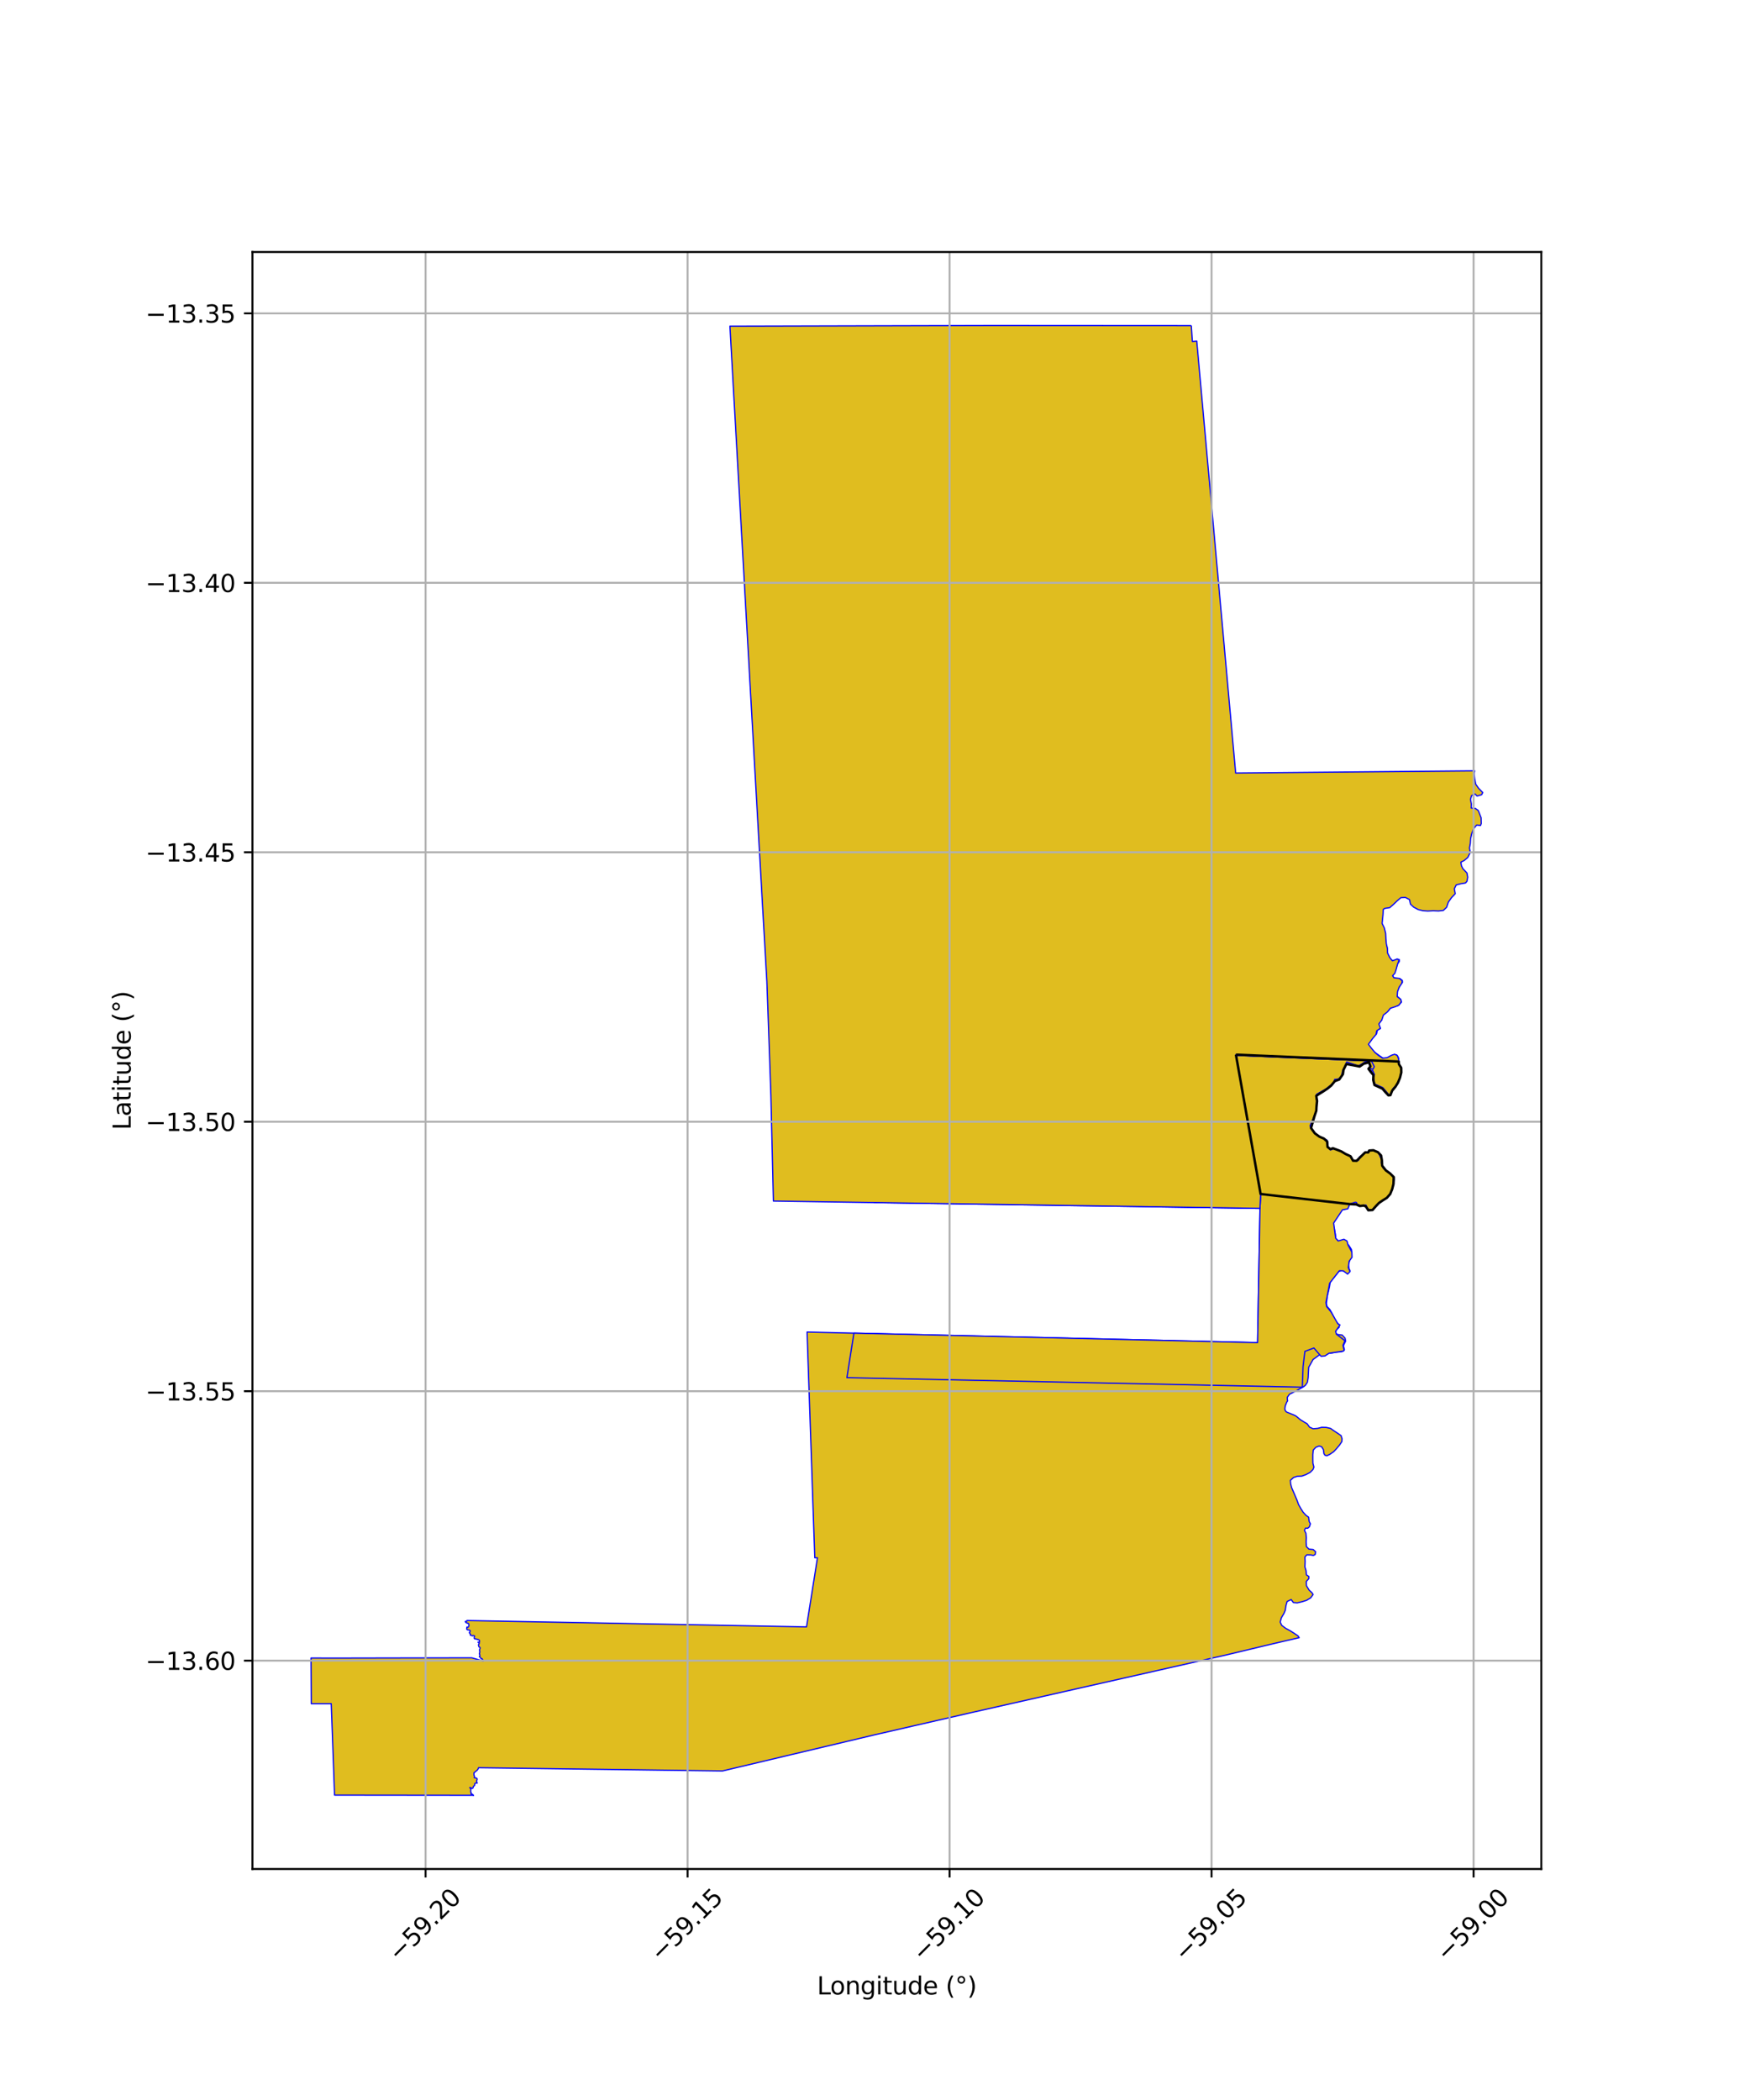<?xml version="1.0" encoding="utf-8" standalone="no"?>
<!DOCTYPE svg PUBLIC "-//W3C//DTD SVG 1.1//EN"
  "http://www.w3.org/Graphics/SVG/1.1/DTD/svg11.dtd">
<svg xmlns:xlink="http://www.w3.org/1999/xlink" width="720pt" height="864pt" viewBox="0 0 720 864" xmlns="http://www.w3.org/2000/svg" version="1.1">
 <defs>
  <style type="text/css">*{stroke-linejoin: round; stroke-linecap: butt}</style>
 </defs>
 <g id="figure_1">
  <g id="patch_1">
   <path d="M 0 864 
L 720 864 
L 720 0 
L 0 0 
z
" style="fill: #ffffff"/>
  </g>
  <g id="axes_1">
   <g id="patch_2">
    <path d="M 103.861 768.96 
L 634.139 768.96 
L 634.139 103.68 
L 103.861 103.68 
z
" style="fill: #ffffff"/>
   </g>
   <g id="PatchCollection_1">
    <path d="M 518.645 491.241 
L 532.251 492.793 
L 554.867 495.352 
L 555.331 495.409 
L 555.256 495.489 
L 554.842 495.832 
L 554.933 496.256 
L 553.429 497.491 
L 552.21 497.601 
L 550.945 499.155 
L 549.838 501.035 
L 548.82 502.546 
L 548.358 503.621 
L 548.985 505.601 
L 549.392 507.701 
L 549.578 509.614 
L 550.69 510.582 
L 552.598 510.522 
L 553.773 511.12 
L 555.034 512.501 
L 555.992 514.027 
L 556.065 514.391 
L 556.09 515.23 
L 555.711 516.277 
L 555.077 517.108 
L 555.232 518.872 
L 554.763 520.251 
L 555.042 521.954 
L 555.454 522.833 
L 554.977 523.412 
L 553.617 523.398 
L 552.2 522.659 
L 550.86 523.081 
L 549.858 524.287 
L 549.319 524.949 
L 548.266 526.291 
L 547.303 527.493 
L 546.973 529.463 
L 546.572 531.248 
L 546.13 533.022 
L 545.875 535.032 
L 545.685 536.331 
L 545.967 537.483 
L 547.158 538.814 
L 548.195 540.712 
L 548.929 542.257 
L 548.911 543.379 
L 550.229 544.318 
L 550.857 544.949 
L 550.967 546.069 
L 549.77 547.204 
L 549.459 548.477 
L 550.315 549.046 
L 552.221 549.28 
L 553.378 550.54 
L 553.647 551.771 
L 552.844 553.34 
L 552.743 553.935 
L 553.05 554.916 
L 553.114 555.267 
L 552.968 555.597 
L 552.67 555.862 
L 551.853 556.141 
L 549.588 556.318 
L 547.388 556.779 
L 544.844 556.822 
L 543.732 556.922 
L 543.147 557.216 
L 540.239 559.332 
L 538.444 562.528 
L 538.204 566.859 
L 537.901 568.702 
L 537.076 569.941 
L 536.329 570.539 
L 533.245 572.253 
L 530.475 573.681 
L 529.64 574.888 
L 529.659 575.792 
L 529.771 576.334 
L 529.401 576.879 
L 528.788 578.421 
L 528.611 579.606 
L 528.77 580.319 
L 529.261 580.908 
L 532.851 582.405 
L 533.452 582.79 
L 534.935 584.053 
L 536.409 584.973 
L 537.819 585.806 
L 538.784 587.17 
L 540.245 587.818 
L 542.121 587.668 
L 543.81 587.234 
L 545.659 587.282 
L 547.421 587.684 
L 548.841 588.692 
L 550.642 589.874 
L 551.778 590.683 
L 552.167 591.992 
L 552.075 593.127 
L 551.071 594.606 
L 549.853 596.045 
L 548.709 597.274 
L 547.108 598.365 
L 545.902 598.939 
L 545.169 598.749 
L 544.708 598.094 
L 544.482 596.42 
L 543.773 595.257 
L 542.723 594.924 
L 541.362 595.47 
L 540.316 596.587 
L 540.141 598.435 
L 540.14 600.389 
L 540.171 602.025 
L 540.585 603.63 
L 540.179 604.624 
L 539.018 605.787 
L 537.338 606.682 
L 535.626 607.309 
L 533.774 607.381 
L 532.193 607.9 
L 530.909 609.044 
L 531.01 610.491 
L 531.45 612.146 
L 532.215 613.912 
L 532.955 615.637 
L 533.628 617.235 
L 534.247 618.983 
L 535.175 620.619 
L 536.096 622.106 
L 537.325 623.46 
L 538.394 624.197 
L 538.64 626.013 
L 539.122 626.925 
L 538.721 628.187 
L 538.034 628.766 
L 537.12 628.743 
L 536.67 629.619 
L 537.278 630.804 
L 537.447 632.675 
L 537.364 634.428 
L 537.498 636.314 
L 538.546 637.363 
L 540.291 637.523 
L 541.291 638.435 
L 541.132 639.46 
L 540.903 639.692 
L 540.343 639.937 
L 539.297 639.751 
L 537.627 639.718 
L 536.878 640.59 
L 536.96 642.428 
L 536.878 644.687 
L 537.317 646.144 
L 537.499 647.953 
L 538.503 648.608 
L 538.478 649.494 
L 537.442 650.667 
L 537.518 652.422 
L 538.595 654.209 
L 539.854 655.385 
L 540.248 656.034 
L 539.266 657.392 
L 537.598 658.408 
L 535.703 659.002 
L 533.723 659.465 
L 532.131 659.338 
L 531.235 658.11 
L 529.557 658.896 
L 529.061 660.68 
L 528.788 662.532 
L 528.227 663.863 
L 527.202 665.588 
L 526.709 667.35 
L 527.318 668.693 
L 528.959 669.94 
L 530.816 670.939 
L 532.427 671.97 
L 534.007 673.026 
L 534.521 673.792 
L 524.641 676.078 
L 504.889 680.808 
L 480.698 686.275 
L 443.42 694.714 
L 398.685 704.835 
L 377.413 709.724 
L 375.779 710.097 
L 359.823 713.764 
L 323.792 722.327 
L 323.372 722.427 
L 297.254 728.628 
L 196.883 727.29 
L 196.809 727.525 
L 196.746 727.699 
L 196.651 727.859 
L 196.537 728.024 
L 196.383 728.236 
L 196.196 728.457 
L 195.932 728.621 
L 195.756 728.726 
L 195.68 728.824 
L 195.508 729.012 
L 195.348 729.131 
L 195.064 729.304 
L 194.963 729.578 
L 195.046 729.765 
L 194.993 730.079 
L 195.006 730.361 
L 195.189 730.693 
L 195.19 731.163 
L 195.09 731.348 
L 195.191 731.383 
L 195.331 731.403 
L 195.514 731.462 
L 195.776 731.492 
L 196.009 731.57 
L 196.298 731.796 
L 196.294 732.164 
L 196.2 732.435 
L 196.103 732.644 
L 196.126 733.097 
L 196.351 733.615 
L 195.639 733.631 
L 195.392 733.75 
L 195.372 733.792 
L 195.35 733.937 
L 195.326 734.03 
L 195.325 734.237 
L 195.254 734.48 
L 195.144 734.719 
L 194.846 734.864 
L 194.762 734.982 
L 194.718 735.233 
L 194.664 735.504 
L 194.517 735.676 
L 194.345 735.817 
L 194.001 735.717 
L 193.859 735.606 
L 193.724 735.53 
L 193.566 735.481 
L 193.365 735.472 
L 193.265 735.476 
L 193.479 735.595 
L 193.595 735.86 
L 193.72 736.132 
L 193.693 736.664 
L 193.656 736.882 
L 193.659 737.088 
L 193.68 737.272 
L 193.853 737.501 
L 193.799 737.853 
L 193.81 738.049 
L 193.859 738.1 
L 194.012 738.107 
L 194.26 738.171 
L 194.513 738.332 
L 194.688 738.53 
L 194.813 738.72 
L 194.386 738.625 
L 194.175 738.624 
L 140.758 738.566 
L 137.645 738.562 
L 137.025 721.481 
L 136.283 700.955 
L 128.068 700.958 
L 127.964 682.161 
L 139.401 682.176 
L 194.056 682.072 
L 198.826 683.389 
L 198.757 683.098 
L 198.515 682.701 
L 198.312 682.447 
L 198.025 682.462 
L 197.935 682.448 
L 197.777 682.106 
L 197.657 681.895 
L 197.465 681.727 
L 197.272 681.69 
L 197.236 681.665 
L 197.215 681.578 
L 197.388 681.241 
L 197.435 680.952 
L 197.236 680.512 
L 197.225 680.367 
L 197.296 680.161 
L 197.33 679.935 
L 197.395 679.648 
L 197.35 679.434 
L 197.334 679.079 
L 197.286 678.969 
L 197.308 678.908 
L 197.316 678.762 
L 197.308 678.611 
L 197.402 678.471 
L 197.487 678.184 
L 197.447 677.763 
L 197.041 677.54 
L 196.944 677.229 
L 196.839 676.836 
L 196.857 676.662 
L 196.912 676.552 
L 197.073 676.35 
L 197.2 675.946 
L 196.775 675.775 
L 196.697 675.726 
L 196.681 675.655 
L 196.98 675.674 
L 197.261 675.515 
L 197.243 675.164 
L 197.254 674.922 
L 197.098 674.805 
L 196.979 674.642 
L 196.667 674.555 
L 196.491 674.548 
L 196.307 674.419 
L 195.994 674.363 
L 195.761 674.332 
L 195.555 674.274 
L 195.375 674.252 
L 195.19 674.193 
L 195.135 674.109 
L 195.092 673.932 
L 195.096 673.797 
L 195.148 673.545 
L 195.148 673.407 
L 195.256 673.104 
L 194.869 672.9 
L 194.586 672.932 
L 194.393 673.029 
L 194.341 673.044 
L 194.015 672.852 
L 193.673 672.812 
L 193.504 672.729 
L 193.499 672.654 
L 193.539 672.349 
L 193.366 672.13 
L 193.255 671.919 
L 193.104 671.775 
L 193.091 671.706 
L 193.237 671.535 
L 193.361 671.321 
L 193.446 670.978 
L 193.203 670.717 
L 192.929 670.597 
L 192.624 670.609 
L 192.311 670.554 
L 192.16 670.431 
L 192.007 670.25 
L 192.031 669.884 
L 192.075 669.643 
L 192.099 669.436 
L 192.121 669.403 
L 192.205 669.406 
L 192.538 669.526 
L 192.817 669.233 
L 192.846 669.036 
L 192.943 668.688 
L 192.867 668.525 
L 192.87 668.366 
L 192.804 668.048 
L 192.508 667.799 
L 192.202 667.84 
L 192.113 667.727 
L 191.864 667.653 
L 191.773 667.573 
L 191.639 667.524 
L 191.612 667.375 
L 191.462 667.222 
L 191.428 667.157 
L 191.449 667.135 
L 191.565 667.057 
L 191.758 667.092 
L 192.106 666.951 
L 192.122 666.734 
L 331.814 669.343 
L 335.419 646.651 
L 336.322 640.932 
L 335.222 640.919 
L 334.907 631.708 
L 334.592 622.494 
L 334.277 613.283 
L 334.099 608.087 
L 333.963 604.089 
L 333.647 594.857 
L 333.332 585.636 
L 333.016 576.421 
L 332.676 566.466 
L 332.045 548.033 
L 350.923 548.481 
L 351.326 548.49 
L 517.408 552.401 
L 518.387 497.165 
L 518.645 491.241 
" clip-path="url(#pde2173a13f)" style="fill: #e0bd1f; stroke: #0000ff; stroke-width: 0.5"/>
    <path d="M 518.645 491.241 
L 532.251 492.793 
L 554.867 495.352 
L 555.331 495.409 
L 554.531 497.362 
L 552.342 497.755 
L 548.705 503.194 
L 549.525 509.406 
L 550.564 510.567 
L 552.918 509.87 
L 554.182 510.566 
L 554.601 512.204 
L 556.185 515.14 
L 556.259 517.285 
L 555.072 518.919 
L 554.719 521.535 
L 555.437 523.176 
L 554.439 524.192 
L 552.707 522.884 
L 551.049 522.809 
L 547.067 527.914 
L 545.532 535.929 
L 545.808 537.558 
L 547.62 539.774 
L 550.445 544.662 
L 551.312 545.133 
L 549.489 547.74 
L 549.823 548.933 
L 553.347 551.616 
L 552.542 553.485 
L 552.99 555.587 
L 552.577 555.898 
L 546.753 556.771 
L 545.143 557.88 
L 543.529 558.034 
L 540.578 554.612 
L 536.87 555.994 
L 536.113 562.269 
L 535.796 570.724 
L 348.438 566.8 
L 351.326 548.49 
L 517.408 552.401 
L 518.387 497.165 
L 518.645 491.241 
" clip-path="url(#pde2173a13f)" style="fill: #e0bd1f; stroke: #0000ff; stroke-width: 0.5"/>
    <path d="M 508.491 433.914 
L 575.478 436.754 
L 575.56 437.845 
L 576.483 439.293 
L 576.526 441.257 
L 575.989 443.435 
L 575.155 445.453 
L 574.157 447.07 
L 572.757 448.77 
L 572.063 450.575 
L 571.222 450.65 
L 569.871 449.193 
L 568.769 447.916 
L 566.828 447.02 
L 565.496 446.417 
L 564.983 444.321 
L 565.068 442.32 
L 563.927 440.97 
L 563.031 439.76 
L 563.832 438.724 
L 563.257 437.093 
L 561.135 437.608 
L 559.403 438.799 
L 557.331 438.392 
L 555.441 438.045 
L 553.94 437.774 
L 552.74 440.2 
L 552.51 441.95 
L 551.007 444.14 
L 549.194 444.801 
L 547.733 446.602 
L 546.175 447.875 
L 544.425 449.041 
L 542.601 450.165 
L 541.545 450.889 
L 541.873 452.98 
L 541.635 455.473 
L 541.563 456.987 
L 540.755 459.393 
L 539.406 464.114 
L 540.967 466.283 
L 542.831 467.651 
L 544.709 468.458 
L 546.034 469.662 
L 546.192 471.872 
L 547.36 472.795 
L 548.398 472.407 
L 549.991 473.004 
L 551.857 473.725 
L 553.603 474.784 
L 555.649 475.725 
L 556.672 477.535 
L 558.119 477.612 
L 561.671 474.126 
L 562.903 474.146 
L 563.324 473.365 
L 565.048 473.248 
L 566.939 474.062 
L 568.203 475.384 
L 568.542 477.381 
L 568.669 479.6 
L 570.169 481.522 
L 571.952 482.819 
L 573.424 484.293 
L 573.32 487.093 
L 572.798 489.201 
L 571.987 491.227 
L 570.581 492.838 
L 568.873 493.897 
L 567.31 494.971 
L 566.051 496.288 
L 564.696 497.835 
L 562.953 497.933 
L 561.925 496.328 
L 561.03 496.014 
L 559.447 496.189 
L 558.041 495.541 
L 555.331 495.409 
L 554.867 495.352 
L 532.251 492.793 
L 518.645 491.241 
L 508.491 433.914 
" clip-path="url(#pde2173a13f)" style="fill: #e0bd1f; stroke: #0000ff; stroke-width: 0.5"/>
    <path d="M 361.365 484.713 
L 475.468 486.152 
L 518.645 491.241 
L 518.387 497.165 
L 359.783 494.781 
L 361.365 484.713 
" clip-path="url(#pde2173a13f)" style="fill: #e0bd1f; stroke: #0000ff; stroke-width: 0.5"/>
    <path d="M 418.444 430.47 
L 543.796 435.672 
L 563.684 436.495 
L 561.363 437.077 
L 558.945 438.525 
L 554.071 436.943 
L 552.363 440.672 
L 551.908 442.944 
L 550.587 443.96 
L 549.127 444.095 
L 548.752 445.413 
L 545.741 447.883 
L 541.711 450.198 
L 541.414 450.857 
L 541.759 453.208 
L 541.673 454.822 
L 541.581 457.17 
L 538.978 463.24 
L 539.881 465.013 
L 542.068 467.119 
L 545.942 469.043 
L 546.319 470.579 
L 546.177 471.948 
L 547.399 473.133 
L 548.733 472.622 
L 550.77 473.128 
L 553.867 474.981 
L 554.418 474.985 
L 555.966 476.009 
L 556.699 477.483 
L 557.993 477.82 
L 559.002 477.307 
L 559.304 476.004 
L 562.075 474.103 
L 563.014 474.274 
L 563.637 473.398 
L 564.869 473.278 
L 567.034 474.111 
L 567.989 476.207 
L 568.569 476.766 
L 568.328 478.46 
L 569.056 480.587 
L 572.984 483.751 
L 573.623 484.963 
L 573.243 487.83 
L 571.589 491.894 
L 570.414 492.961 
L 567.809 494.375 
L 564.572 497.773 
L 563.533 497.96 
L 562.568 497.006 
L 561.995 495.794 
L 559.789 495.972 
L 558.303 495.405 
L 558.089 494.742 
L 557.661 494.617 
L 555.772 495.201 
L 555.331 495.409 
L 554.867 495.352 
L 532.251 492.793 
L 518.645 491.241 
L 475.468 486.152 
L 416.169 479.083 
L 418.444 430.47 
" clip-path="url(#pde2173a13f)" style="fill: #e0bd1f; stroke: #0000ff; stroke-width: 0.5"/>
    <path d="M 420.591 383.841 
L 570.138 389.384 
L 570.616 389.402 
L 570.916 392.385 
L 572.135 394.89 
L 573.298 395.414 
L 574.394 395.129 
L 574.763 394.618 
L 575.637 394.772 
L 575.703 395.58 
L 574.966 396.529 
L 573.843 400.189 
L 573.11 400.623 
L 572.884 401.502 
L 573.461 402.314 
L 574.915 402.84 
L 575.937 402.628 
L 576.952 403.37 
L 577.018 404.178 
L 576.431 404.687 
L 574.504 408.414 
L 574.856 409.959 
L 576.233 411.145 
L 576.588 412.322 
L 574.971 413.85 
L 572.49 414.049 
L 571.089 416.019 
L 569.624 416.741 
L 568.667 417.834 
L 568.507 419.521 
L 567.476 420.76 
L 567.317 422.374 
L 567.821 423.258 
L 566.723 423.69 
L 566.345 425.375 
L 565.024 426.391 
L 563.106 429.018 
L 563.025 430.045 
L 564.901 432.482 
L 569.542 435.75 
L 572.541 434.6 
L 573.056 434.091 
L 574.661 434.031 
L 575.452 435.359 
L 575.491 436.923 
L 575.507 437.561 
L 575.936 438.665 
L 576.656 439.699 
L 576.35 441.458 
L 575.967 443.73 
L 574.412 446.58 
L 573.089 447.89 
L 572.194 450.305 
L 571.392 450.371 
L 568.936 447.488 
L 565.593 445.993 
L 565.105 443.273 
L 565.479 442.102 
L 564.763 440.481 
L 564.251 440.624 
L 563.454 440.03 
L 563.531 439.517 
L 564.84 439.968 
L 565.432 438.872 
L 564.284 436.587 
L 563.684 436.495 
L 543.796 435.672 
L 418.444 430.47 
L 418.974 418.633 
L 420.591 383.841 
" clip-path="url(#pde2173a13f)" style="fill: #e0bd1f; stroke: #0000ff; stroke-width: 0.5"/>
    <path d="M 490.141 133.972 
L 490.577 140.49 
L 492.38 140.329 
L 508.385 318.045 
L 606.715 317.139 
L 606.476 318.246 
L 606.726 320.389 
L 607.17 322.652 
L 608.314 324.305 
L 610.036 326.078 
L 609.592 326.967 
L 607.72 327.515 
L 606.882 326.669 
L 605.446 327.332 
L 605.009 328.872 
L 605.362 330.804 
L 605.295 332.464 
L 606.981 332.608 
L 608.12 333.393 
L 608.398 333.953 
L 609.372 336.45 
L 609.441 338.811 
L 609.126 339.628 
L 607.563 339.442 
L 606.193 341.066 
L 605.488 343.141 
L 605.051 345.032 
L 604.932 347.049 
L 604.581 348.858 
L 604.888 350.736 
L 603.892 352.784 
L 602.395 354.042 
L 601.042 354.712 
L 601.272 356.172 
L 601.833 357.355 
L 603.57 359.206 
L 603.862 360.922 
L 603.558 362.605 
L 602.947 363.28 
L 601.035 363.596 
L 599.133 364.091 
L 598.352 365.674 
L 598.734 367.698 
L 597.213 369.295 
L 595.883 371.176 
L 595.173 373.303 
L 593.819 374.589 
L 591.875 374.815 
L 589.664 374.727 
L 587.455 374.84 
L 585.432 374.71 
L 583.489 374.22 
L 581.624 373.225 
L 580.309 372 
L 579.899 370.112 
L 578.225 369.242 
L 576.377 369.325 
L 574.841 370.628 
L 573.156 372.238 
L 571.775 373.433 
L 569.775 373.729 
L 569.126 374.143 
L 569.008 376.246 
L 568.786 378.442 
L 568.638 379.926 
L 569.546 381.768 
L 570.09 383.998 
L 570.203 386.213 
L 570.369 388.262 
L 570.852 390.485 
L 570.873 392.101 
L 571.775 393.936 
L 572.872 395.294 
L 574.76 394.608 
L 575.649 394.93 
L 574.975 396.778 
L 574.423 398.809 
L 573.884 400.444 
L 572.955 401.433 
L 573.482 402.282 
L 575.746 402.55 
L 576.935 403.554 
L 576.729 404.607 
L 575.644 406.138 
L 574.981 408.019 
L 574.852 410.039 
L 576.385 411.264 
L 576.48 412.261 
L 575.531 413.559 
L 574.1 414.175 
L 572.034 414.836 
L 570.747 416.405 
L 569.17 417.636 
L 568.502 419.666 
L 567.306 421.285 
L 567.968 423.059 
L 566.429 424.082 
L 566.143 425.617 
L 564.688 427.341 
L 563.569 428.889 
L 563.007 429.642 
L 564.296 431.34 
L 565.693 433.012 
L 567.129 434.23 
L 568.82 435.361 
L 570.695 435.153 
L 572.482 434.172 
L 573.847 433.73 
L 574.98 434.398 
L 575.481 436.027 
L 575.478 436.754 
L 508.491 433.914 
L 518.645 491.241 
L 518.387 497.165 
L 359.783 494.781 
L 359.379 494.775 
L 318.188 494.147 
L 317.953 484.131 
L 317.167 450.56 
L 315.509 403.756 
L 313.479 368.315 
L 311.481 332.857 
L 301.672 158.563 
L 300.309 134.197 
L 407.063 133.923 
L 407.896 133.92 
L 490.141 133.972 
" clip-path="url(#pde2173a13f)" style="fill: #e0bd1f; stroke: #0000ff; stroke-width: 0.5"/>
   </g>
   <g id="PatchCollection_2">
    <path d="M 508.491 433.914 
L 575.478 436.754 
L 575.56 437.845 
L 576.483 439.293 
L 576.526 441.257 
L 575.989 443.435 
L 575.155 445.453 
L 574.157 447.07 
L 572.757 448.77 
L 572.063 450.575 
L 571.222 450.65 
L 569.871 449.193 
L 568.769 447.916 
L 566.828 447.02 
L 565.496 446.417 
L 564.983 444.321 
L 565.068 442.32 
L 563.927 440.97 
L 563.031 439.76 
L 563.832 438.724 
L 563.257 437.093 
L 561.135 437.608 
L 559.403 438.799 
L 557.331 438.392 
L 555.441 438.045 
L 553.94 437.774 
L 552.74 440.2 
L 552.51 441.95 
L 551.007 444.14 
L 549.194 444.801 
L 547.733 446.602 
L 546.175 447.875 
L 544.425 449.041 
L 542.601 450.165 
L 541.545 450.889 
L 541.873 452.98 
L 541.635 455.473 
L 541.563 456.987 
L 540.755 459.393 
L 539.406 464.114 
L 540.967 466.283 
L 542.831 467.651 
L 544.709 468.458 
L 546.034 469.662 
L 546.192 471.872 
L 547.36 472.795 
L 548.398 472.407 
L 549.991 473.004 
L 551.857 473.725 
L 553.603 474.784 
L 555.649 475.725 
L 556.672 477.535 
L 558.119 477.612 
L 561.671 474.126 
L 562.903 474.146 
L 563.324 473.365 
L 565.048 473.248 
L 566.939 474.062 
L 568.203 475.384 
L 568.542 477.381 
L 568.669 479.6 
L 570.169 481.522 
L 571.952 482.819 
L 573.424 484.293 
L 573.32 487.093 
L 572.798 489.201 
L 571.987 491.227 
L 570.581 492.838 
L 568.873 493.897 
L 567.31 494.971 
L 566.051 496.288 
L 564.696 497.835 
L 562.953 497.933 
L 561.925 496.328 
L 561.03 496.014 
L 559.447 496.189 
L 558.041 495.541 
L 555.331 495.409 
L 554.867 495.352 
L 532.251 492.793 
L 518.645 491.241 
L 508.491 433.914 
" clip-path="url(#pde2173a13f)" style="fill: none; stroke: #000000"/>
   </g>
   <g id="matplotlib.axis_1">
    <g id="xtick_1">
     <g id="line2d_1">
      <path d="M 175.094 768.96 
L 175.094 103.68 
" clip-path="url(#pde2173a13f)" style="fill: none; stroke: #b0b0b0; stroke-width: 0.8; stroke-linecap: square"/>
     </g>
     <g id="line2d_2">
      <defs>
       <path id="m358a91ef5e" d="M 0 0 
L 0 3.5 
" style="stroke: #000000; stroke-width: 0.8"/>
      </defs>
      <g>
       <use xlink:href="#m358a91ef5e" x="175.094" y="768.96" style="stroke: #000000; stroke-width: 0.8"/>
      </g>
     </g>
     <g id="text_1">
      <!-- −59.20 -->
      <g transform="translate(163.961 807.501) rotate(-45) scale(0.1 -0.1)">
       <defs>
        <path id="DejaVuSans-2212" d="M 678 2272 
L 4684 2272 
L 4684 1741 
L 678 1741 
L 678 2272 
z
" transform="scale(0.016)"/>
        <path id="DejaVuSans-35" d="M 691 4666 
L 3169 4666 
L 3169 4134 
L 1269 4134 
L 1269 2991 
Q 1406 3038 1543 3061 
Q 1681 3084 1819 3084 
Q 2600 3084 3056 2656 
Q 3513 2228 3513 1497 
Q 3513 744 3044 326 
Q 2575 -91 1722 -91 
Q 1428 -91 1123 -41 
Q 819 9 494 109 
L 494 744 
Q 775 591 1075 516 
Q 1375 441 1709 441 
Q 2250 441 2565 725 
Q 2881 1009 2881 1497 
Q 2881 1984 2565 2268 
Q 2250 2553 1709 2553 
Q 1456 2553 1204 2497 
Q 953 2441 691 2322 
L 691 4666 
z
" transform="scale(0.016)"/>
        <path id="DejaVuSans-39" d="M 703 97 
L 703 672 
Q 941 559 1184 500 
Q 1428 441 1663 441 
Q 2288 441 2617 861 
Q 2947 1281 2994 2138 
Q 2813 1869 2534 1725 
Q 2256 1581 1919 1581 
Q 1219 1581 811 2004 
Q 403 2428 403 3163 
Q 403 3881 828 4315 
Q 1253 4750 1959 4750 
Q 2769 4750 3195 4129 
Q 3622 3509 3622 2328 
Q 3622 1225 3098 567 
Q 2575 -91 1691 -91 
Q 1453 -91 1209 -44 
Q 966 3 703 97 
z
M 1959 2075 
Q 2384 2075 2632 2365 
Q 2881 2656 2881 3163 
Q 2881 3666 2632 3958 
Q 2384 4250 1959 4250 
Q 1534 4250 1286 3958 
Q 1038 3666 1038 3163 
Q 1038 2656 1286 2365 
Q 1534 2075 1959 2075 
z
" transform="scale(0.016)"/>
        <path id="DejaVuSans-2e" d="M 684 794 
L 1344 794 
L 1344 0 
L 684 0 
L 684 794 
z
" transform="scale(0.016)"/>
        <path id="DejaVuSans-32" d="M 1228 531 
L 3431 531 
L 3431 0 
L 469 0 
L 469 531 
Q 828 903 1448 1529 
Q 2069 2156 2228 2338 
Q 2531 2678 2651 2914 
Q 2772 3150 2772 3378 
Q 2772 3750 2511 3984 
Q 2250 4219 1831 4219 
Q 1534 4219 1204 4116 
Q 875 4013 500 3803 
L 500 4441 
Q 881 4594 1212 4672 
Q 1544 4750 1819 4750 
Q 2544 4750 2975 4387 
Q 3406 4025 3406 3419 
Q 3406 3131 3298 2873 
Q 3191 2616 2906 2266 
Q 2828 2175 2409 1742 
Q 1991 1309 1228 531 
z
" transform="scale(0.016)"/>
        <path id="DejaVuSans-30" d="M 2034 4250 
Q 1547 4250 1301 3770 
Q 1056 3291 1056 2328 
Q 1056 1369 1301 889 
Q 1547 409 2034 409 
Q 2525 409 2770 889 
Q 3016 1369 3016 2328 
Q 3016 3291 2770 3770 
Q 2525 4250 2034 4250 
z
M 2034 4750 
Q 2819 4750 3233 4129 
Q 3647 3509 3647 2328 
Q 3647 1150 3233 529 
Q 2819 -91 2034 -91 
Q 1250 -91 836 529 
Q 422 1150 422 2328 
Q 422 3509 836 4129 
Q 1250 4750 2034 4750 
z
" transform="scale(0.016)"/>
       </defs>
       <use xlink:href="#DejaVuSans-2212"/>
       <use xlink:href="#DejaVuSans-35" transform="translate(83.789 0)"/>
       <use xlink:href="#DejaVuSans-39" transform="translate(147.412 0)"/>
       <use xlink:href="#DejaVuSans-2e" transform="translate(211.035 0)"/>
       <use xlink:href="#DejaVuSans-32" transform="translate(242.822 0)"/>
       <use xlink:href="#DejaVuSans-30" transform="translate(306.445 0)"/>
      </g>
     </g>
    </g>
    <g id="xtick_2">
     <g id="line2d_3">
      <path d="M 282.888 768.96 
L 282.888 103.68 
" clip-path="url(#pde2173a13f)" style="fill: none; stroke: #b0b0b0; stroke-width: 0.8; stroke-linecap: square"/>
     </g>
     <g id="line2d_4">
      <g>
       <use xlink:href="#m358a91ef5e" x="282.888" y="768.96" style="stroke: #000000; stroke-width: 0.8"/>
      </g>
     </g>
     <g id="text_2">
      <!-- −59.15 -->
      <g transform="translate(271.755 807.501) rotate(-45) scale(0.1 -0.1)">
       <defs>
        <path id="DejaVuSans-31" d="M 794 531 
L 1825 531 
L 1825 4091 
L 703 3866 
L 703 4441 
L 1819 4666 
L 2450 4666 
L 2450 531 
L 3481 531 
L 3481 0 
L 794 0 
L 794 531 
z
" transform="scale(0.016)"/>
       </defs>
       <use xlink:href="#DejaVuSans-2212"/>
       <use xlink:href="#DejaVuSans-35" transform="translate(83.789 0)"/>
       <use xlink:href="#DejaVuSans-39" transform="translate(147.412 0)"/>
       <use xlink:href="#DejaVuSans-2e" transform="translate(211.035 0)"/>
       <use xlink:href="#DejaVuSans-31" transform="translate(242.822 0)"/>
       <use xlink:href="#DejaVuSans-35" transform="translate(306.445 0)"/>
      </g>
     </g>
    </g>
    <g id="xtick_3">
     <g id="line2d_5">
      <path d="M 390.683 768.96 
L 390.683 103.68 
" clip-path="url(#pde2173a13f)" style="fill: none; stroke: #b0b0b0; stroke-width: 0.8; stroke-linecap: square"/>
     </g>
     <g id="line2d_6">
      <g>
       <use xlink:href="#m358a91ef5e" x="390.683" y="768.96" style="stroke: #000000; stroke-width: 0.8"/>
      </g>
     </g>
     <g id="text_3">
      <!-- −59.10 -->
      <g transform="translate(379.55 807.501) rotate(-45) scale(0.1 -0.1)">
       <use xlink:href="#DejaVuSans-2212"/>
       <use xlink:href="#DejaVuSans-35" transform="translate(83.789 0)"/>
       <use xlink:href="#DejaVuSans-39" transform="translate(147.412 0)"/>
       <use xlink:href="#DejaVuSans-2e" transform="translate(211.035 0)"/>
       <use xlink:href="#DejaVuSans-31" transform="translate(242.822 0)"/>
       <use xlink:href="#DejaVuSans-30" transform="translate(306.445 0)"/>
      </g>
     </g>
    </g>
    <g id="xtick_4">
     <g id="line2d_7">
      <path d="M 498.477 768.96 
L 498.477 103.68 
" clip-path="url(#pde2173a13f)" style="fill: none; stroke: #b0b0b0; stroke-width: 0.8; stroke-linecap: square"/>
     </g>
     <g id="line2d_8">
      <g>
       <use xlink:href="#m358a91ef5e" x="498.477" y="768.96" style="stroke: #000000; stroke-width: 0.8"/>
      </g>
     </g>
     <g id="text_4">
      <!-- −59.05 -->
      <g transform="translate(487.344 807.501) rotate(-45) scale(0.1 -0.1)">
       <use xlink:href="#DejaVuSans-2212"/>
       <use xlink:href="#DejaVuSans-35" transform="translate(83.789 0)"/>
       <use xlink:href="#DejaVuSans-39" transform="translate(147.412 0)"/>
       <use xlink:href="#DejaVuSans-2e" transform="translate(211.035 0)"/>
       <use xlink:href="#DejaVuSans-30" transform="translate(242.822 0)"/>
       <use xlink:href="#DejaVuSans-35" transform="translate(306.445 0)"/>
      </g>
     </g>
    </g>
    <g id="xtick_5">
     <g id="line2d_9">
      <path d="M 606.271 768.96 
L 606.271 103.68 
" clip-path="url(#pde2173a13f)" style="fill: none; stroke: #b0b0b0; stroke-width: 0.8; stroke-linecap: square"/>
     </g>
     <g id="line2d_10">
      <g>
       <use xlink:href="#m358a91ef5e" x="606.271" y="768.96" style="stroke: #000000; stroke-width: 0.8"/>
      </g>
     </g>
     <g id="text_5">
      <!-- −59.00 -->
      <g transform="translate(595.138 807.501) rotate(-45) scale(0.1 -0.1)">
       <use xlink:href="#DejaVuSans-2212"/>
       <use xlink:href="#DejaVuSans-35" transform="translate(83.789 0)"/>
       <use xlink:href="#DejaVuSans-39" transform="translate(147.412 0)"/>
       <use xlink:href="#DejaVuSans-2e" transform="translate(211.035 0)"/>
       <use xlink:href="#DejaVuSans-30" transform="translate(242.822 0)"/>
       <use xlink:href="#DejaVuSans-30" transform="translate(306.445 0)"/>
      </g>
     </g>
    </g>
    <g id="text_6">
     <!-- Longitude (°) -->
     <g transform="translate(336.14 820.57) scale(0.1 -0.1)">
      <defs>
       <path id="DejaVuSans-4c" d="M 628 4666 
L 1259 4666 
L 1259 531 
L 3531 531 
L 3531 0 
L 628 0 
L 628 4666 
z
" transform="scale(0.016)"/>
       <path id="DejaVuSans-6f" d="M 1959 3097 
Q 1497 3097 1228 2736 
Q 959 2375 959 1747 
Q 959 1119 1226 758 
Q 1494 397 1959 397 
Q 2419 397 2687 759 
Q 2956 1122 2956 1747 
Q 2956 2369 2687 2733 
Q 2419 3097 1959 3097 
z
M 1959 3584 
Q 2709 3584 3137 3096 
Q 3566 2609 3566 1747 
Q 3566 888 3137 398 
Q 2709 -91 1959 -91 
Q 1206 -91 779 398 
Q 353 888 353 1747 
Q 353 2609 779 3096 
Q 1206 3584 1959 3584 
z
" transform="scale(0.016)"/>
       <path id="DejaVuSans-6e" d="M 3513 2113 
L 3513 0 
L 2938 0 
L 2938 2094 
Q 2938 2591 2744 2837 
Q 2550 3084 2163 3084 
Q 1697 3084 1428 2787 
Q 1159 2491 1159 1978 
L 1159 0 
L 581 0 
L 581 3500 
L 1159 3500 
L 1159 2956 
Q 1366 3272 1645 3428 
Q 1925 3584 2291 3584 
Q 2894 3584 3203 3211 
Q 3513 2838 3513 2113 
z
" transform="scale(0.016)"/>
       <path id="DejaVuSans-67" d="M 2906 1791 
Q 2906 2416 2648 2759 
Q 2391 3103 1925 3103 
Q 1463 3103 1205 2759 
Q 947 2416 947 1791 
Q 947 1169 1205 825 
Q 1463 481 1925 481 
Q 2391 481 2648 825 
Q 2906 1169 2906 1791 
z
M 3481 434 
Q 3481 -459 3084 -895 
Q 2688 -1331 1869 -1331 
Q 1566 -1331 1297 -1286 
Q 1028 -1241 775 -1147 
L 775 -588 
Q 1028 -725 1275 -790 
Q 1522 -856 1778 -856 
Q 2344 -856 2625 -561 
Q 2906 -266 2906 331 
L 2906 616 
Q 2728 306 2450 153 
Q 2172 0 1784 0 
Q 1141 0 747 490 
Q 353 981 353 1791 
Q 353 2603 747 3093 
Q 1141 3584 1784 3584 
Q 2172 3584 2450 3431 
Q 2728 3278 2906 2969 
L 2906 3500 
L 3481 3500 
L 3481 434 
z
" transform="scale(0.016)"/>
       <path id="DejaVuSans-69" d="M 603 3500 
L 1178 3500 
L 1178 0 
L 603 0 
L 603 3500 
z
M 603 4863 
L 1178 4863 
L 1178 4134 
L 603 4134 
L 603 4863 
z
" transform="scale(0.016)"/>
       <path id="DejaVuSans-74" d="M 1172 4494 
L 1172 3500 
L 2356 3500 
L 2356 3053 
L 1172 3053 
L 1172 1153 
Q 1172 725 1289 603 
Q 1406 481 1766 481 
L 2356 481 
L 2356 0 
L 1766 0 
Q 1100 0 847 248 
Q 594 497 594 1153 
L 594 3053 
L 172 3053 
L 172 3500 
L 594 3500 
L 594 4494 
L 1172 4494 
z
" transform="scale(0.016)"/>
       <path id="DejaVuSans-75" d="M 544 1381 
L 544 3500 
L 1119 3500 
L 1119 1403 
Q 1119 906 1312 657 
Q 1506 409 1894 409 
Q 2359 409 2629 706 
Q 2900 1003 2900 1516 
L 2900 3500 
L 3475 3500 
L 3475 0 
L 2900 0 
L 2900 538 
Q 2691 219 2414 64 
Q 2138 -91 1772 -91 
Q 1169 -91 856 284 
Q 544 659 544 1381 
z
M 1991 3584 
L 1991 3584 
z
" transform="scale(0.016)"/>
       <path id="DejaVuSans-64" d="M 2906 2969 
L 2906 4863 
L 3481 4863 
L 3481 0 
L 2906 0 
L 2906 525 
Q 2725 213 2448 61 
Q 2172 -91 1784 -91 
Q 1150 -91 751 415 
Q 353 922 353 1747 
Q 353 2572 751 3078 
Q 1150 3584 1784 3584 
Q 2172 3584 2448 3432 
Q 2725 3281 2906 2969 
z
M 947 1747 
Q 947 1113 1208 752 
Q 1469 391 1925 391 
Q 2381 391 2643 752 
Q 2906 1113 2906 1747 
Q 2906 2381 2643 2742 
Q 2381 3103 1925 3103 
Q 1469 3103 1208 2742 
Q 947 2381 947 1747 
z
" transform="scale(0.016)"/>
       <path id="DejaVuSans-65" d="M 3597 1894 
L 3597 1613 
L 953 1613 
Q 991 1019 1311 708 
Q 1631 397 2203 397 
Q 2534 397 2845 478 
Q 3156 559 3463 722 
L 3463 178 
Q 3153 47 2828 -22 
Q 2503 -91 2169 -91 
Q 1331 -91 842 396 
Q 353 884 353 1716 
Q 353 2575 817 3079 
Q 1281 3584 2069 3584 
Q 2775 3584 3186 3129 
Q 3597 2675 3597 1894 
z
M 3022 2063 
Q 3016 2534 2758 2815 
Q 2500 3097 2075 3097 
Q 1594 3097 1305 2825 
Q 1016 2553 972 2059 
L 3022 2063 
z
" transform="scale(0.016)"/>
       <path id="DejaVuSans-20" transform="scale(0.016)"/>
       <path id="DejaVuSans-28" d="M 1984 4856 
Q 1566 4138 1362 3434 
Q 1159 2731 1159 2009 
Q 1159 1288 1364 580 
Q 1569 -128 1984 -844 
L 1484 -844 
Q 1016 -109 783 600 
Q 550 1309 550 2009 
Q 550 2706 781 3412 
Q 1013 4119 1484 4856 
L 1984 4856 
z
" transform="scale(0.016)"/>
       <path id="DejaVuSans-b0" d="M 1600 4347 
Q 1350 4347 1178 4173 
Q 1006 4000 1006 3750 
Q 1006 3503 1178 3333 
Q 1350 3163 1600 3163 
Q 1850 3163 2022 3333 
Q 2194 3503 2194 3750 
Q 2194 3997 2020 4172 
Q 1847 4347 1600 4347 
z
M 1600 4750 
Q 1800 4750 1984 4673 
Q 2169 4597 2303 4453 
Q 2447 4313 2519 4134 
Q 2591 3956 2591 3750 
Q 2591 3338 2302 3052 
Q 2013 2766 1594 2766 
Q 1172 2766 890 3047 
Q 609 3328 609 3750 
Q 609 4169 896 4459 
Q 1184 4750 1600 4750 
z
" transform="scale(0.016)"/>
       <path id="DejaVuSans-29" d="M 513 4856 
L 1013 4856 
Q 1481 4119 1714 3412 
Q 1947 2706 1947 2009 
Q 1947 1309 1714 600 
Q 1481 -109 1013 -844 
L 513 -844 
Q 928 -128 1133 580 
Q 1338 1288 1338 2009 
Q 1338 2731 1133 3434 
Q 928 4138 513 4856 
z
" transform="scale(0.016)"/>
      </defs>
      <use xlink:href="#DejaVuSans-4c"/>
      <use xlink:href="#DejaVuSans-6f" transform="translate(53.963 0)"/>
      <use xlink:href="#DejaVuSans-6e" transform="translate(115.145 0)"/>
      <use xlink:href="#DejaVuSans-67" transform="translate(178.523 0)"/>
      <use xlink:href="#DejaVuSans-69" transform="translate(242 0)"/>
      <use xlink:href="#DejaVuSans-74" transform="translate(269.783 0)"/>
      <use xlink:href="#DejaVuSans-75" transform="translate(308.992 0)"/>
      <use xlink:href="#DejaVuSans-64" transform="translate(372.371 0)"/>
      <use xlink:href="#DejaVuSans-65" transform="translate(435.848 0)"/>
      <use xlink:href="#DejaVuSans-20" transform="translate(497.371 0)"/>
      <use xlink:href="#DejaVuSans-28" transform="translate(529.158 0)"/>
      <use xlink:href="#DejaVuSans-b0" transform="translate(568.172 0)"/>
      <use xlink:href="#DejaVuSans-29" transform="translate(618.172 0)"/>
     </g>
    </g>
   </g>
   <g id="matplotlib.axis_2">
    <g id="ytick_1">
     <g id="line2d_11">
      <path d="M 103.861 683.227 
L 634.139 683.227 
" clip-path="url(#pde2173a13f)" style="fill: none; stroke: #b0b0b0; stroke-width: 0.8; stroke-linecap: square"/>
     </g>
     <g id="line2d_12">
      <defs>
       <path id="m9947187533" d="M 0 0 
L -3.5 0 
" style="stroke: #000000; stroke-width: 0.8"/>
      </defs>
      <g>
       <use xlink:href="#m9947187533" x="103.861" y="683.227" style="stroke: #000000; stroke-width: 0.8"/>
      </g>
     </g>
     <g id="text_7">
      <!-- −13.60 -->
      <g transform="translate(59.853 687.026) scale(0.1 -0.1)">
       <defs>
        <path id="DejaVuSans-33" d="M 2597 2516 
Q 3050 2419 3304 2112 
Q 3559 1806 3559 1356 
Q 3559 666 3084 287 
Q 2609 -91 1734 -91 
Q 1441 -91 1130 -33 
Q 819 25 488 141 
L 488 750 
Q 750 597 1062 519 
Q 1375 441 1716 441 
Q 2309 441 2620 675 
Q 2931 909 2931 1356 
Q 2931 1769 2642 2001 
Q 2353 2234 1838 2234 
L 1294 2234 
L 1294 2753 
L 1863 2753 
Q 2328 2753 2575 2939 
Q 2822 3125 2822 3475 
Q 2822 3834 2567 4026 
Q 2313 4219 1838 4219 
Q 1578 4219 1281 4162 
Q 984 4106 628 3988 
L 628 4550 
Q 988 4650 1302 4700 
Q 1616 4750 1894 4750 
Q 2613 4750 3031 4423 
Q 3450 4097 3450 3541 
Q 3450 3153 3228 2886 
Q 3006 2619 2597 2516 
z
" transform="scale(0.016)"/>
        <path id="DejaVuSans-36" d="M 2113 2584 
Q 1688 2584 1439 2293 
Q 1191 2003 1191 1497 
Q 1191 994 1439 701 
Q 1688 409 2113 409 
Q 2538 409 2786 701 
Q 3034 994 3034 1497 
Q 3034 2003 2786 2293 
Q 2538 2584 2113 2584 
z
M 3366 4563 
L 3366 3988 
Q 3128 4100 2886 4159 
Q 2644 4219 2406 4219 
Q 1781 4219 1451 3797 
Q 1122 3375 1075 2522 
Q 1259 2794 1537 2939 
Q 1816 3084 2150 3084 
Q 2853 3084 3261 2657 
Q 3669 2231 3669 1497 
Q 3669 778 3244 343 
Q 2819 -91 2113 -91 
Q 1303 -91 875 529 
Q 447 1150 447 2328 
Q 447 3434 972 4092 
Q 1497 4750 2381 4750 
Q 2619 4750 2861 4703 
Q 3103 4656 3366 4563 
z
" transform="scale(0.016)"/>
       </defs>
       <use xlink:href="#DejaVuSans-2212"/>
       <use xlink:href="#DejaVuSans-31" transform="translate(83.789 0)"/>
       <use xlink:href="#DejaVuSans-33" transform="translate(147.412 0)"/>
       <use xlink:href="#DejaVuSans-2e" transform="translate(211.035 0)"/>
       <use xlink:href="#DejaVuSans-36" transform="translate(242.822 0)"/>
       <use xlink:href="#DejaVuSans-30" transform="translate(306.445 0)"/>
      </g>
     </g>
    </g>
    <g id="ytick_2">
     <g id="line2d_13">
      <path d="M 103.861 572.368 
L 634.139 572.368 
" clip-path="url(#pde2173a13f)" style="fill: none; stroke: #b0b0b0; stroke-width: 0.8; stroke-linecap: square"/>
     </g>
     <g id="line2d_14">
      <g>
       <use xlink:href="#m9947187533" x="103.861" y="572.368" style="stroke: #000000; stroke-width: 0.8"/>
      </g>
     </g>
     <g id="text_8">
      <!-- −13.55 -->
      <g transform="translate(59.853 576.168) scale(0.1 -0.1)">
       <use xlink:href="#DejaVuSans-2212"/>
       <use xlink:href="#DejaVuSans-31" transform="translate(83.789 0)"/>
       <use xlink:href="#DejaVuSans-33" transform="translate(147.412 0)"/>
       <use xlink:href="#DejaVuSans-2e" transform="translate(211.035 0)"/>
       <use xlink:href="#DejaVuSans-35" transform="translate(242.822 0)"/>
       <use xlink:href="#DejaVuSans-35" transform="translate(306.445 0)"/>
      </g>
     </g>
    </g>
    <g id="ytick_3">
     <g id="line2d_15">
      <path d="M 103.861 461.51 
L 634.139 461.51 
" clip-path="url(#pde2173a13f)" style="fill: none; stroke: #b0b0b0; stroke-width: 0.8; stroke-linecap: square"/>
     </g>
     <g id="line2d_16">
      <g>
       <use xlink:href="#m9947187533" x="103.861" y="461.51" style="stroke: #000000; stroke-width: 0.8"/>
      </g>
     </g>
     <g id="text_9">
      <!-- −13.50 -->
      <g transform="translate(59.853 465.309) scale(0.1 -0.1)">
       <use xlink:href="#DejaVuSans-2212"/>
       <use xlink:href="#DejaVuSans-31" transform="translate(83.789 0)"/>
       <use xlink:href="#DejaVuSans-33" transform="translate(147.412 0)"/>
       <use xlink:href="#DejaVuSans-2e" transform="translate(211.035 0)"/>
       <use xlink:href="#DejaVuSans-35" transform="translate(242.822 0)"/>
       <use xlink:href="#DejaVuSans-30" transform="translate(306.445 0)"/>
      </g>
     </g>
    </g>
    <g id="ytick_4">
     <g id="line2d_17">
      <path d="M 103.861 350.652 
L 634.139 350.652 
" clip-path="url(#pde2173a13f)" style="fill: none; stroke: #b0b0b0; stroke-width: 0.8; stroke-linecap: square"/>
     </g>
     <g id="line2d_18">
      <g>
       <use xlink:href="#m9947187533" x="103.861" y="350.652" style="stroke: #000000; stroke-width: 0.8"/>
      </g>
     </g>
     <g id="text_10">
      <!-- −13.45 -->
      <g transform="translate(59.853 354.451) scale(0.1 -0.1)">
       <defs>
        <path id="DejaVuSans-34" d="M 2419 4116 
L 825 1625 
L 2419 1625 
L 2419 4116 
z
M 2253 4666 
L 3047 4666 
L 3047 1625 
L 3713 1625 
L 3713 1100 
L 3047 1100 
L 3047 0 
L 2419 0 
L 2419 1100 
L 313 1100 
L 313 1709 
L 2253 4666 
z
" transform="scale(0.016)"/>
       </defs>
       <use xlink:href="#DejaVuSans-2212"/>
       <use xlink:href="#DejaVuSans-31" transform="translate(83.789 0)"/>
       <use xlink:href="#DejaVuSans-33" transform="translate(147.412 0)"/>
       <use xlink:href="#DejaVuSans-2e" transform="translate(211.035 0)"/>
       <use xlink:href="#DejaVuSans-34" transform="translate(242.822 0)"/>
       <use xlink:href="#DejaVuSans-35" transform="translate(306.445 0)"/>
      </g>
     </g>
    </g>
    <g id="ytick_5">
     <g id="line2d_19">
      <path d="M 103.861 239.793 
L 634.139 239.793 
" clip-path="url(#pde2173a13f)" style="fill: none; stroke: #b0b0b0; stroke-width: 0.8; stroke-linecap: square"/>
     </g>
     <g id="line2d_20">
      <g>
       <use xlink:href="#m9947187533" x="103.861" y="239.793" style="stroke: #000000; stroke-width: 0.8"/>
      </g>
     </g>
     <g id="text_11">
      <!-- −13.40 -->
      <g transform="translate(59.853 243.593) scale(0.1 -0.1)">
       <use xlink:href="#DejaVuSans-2212"/>
       <use xlink:href="#DejaVuSans-31" transform="translate(83.789 0)"/>
       <use xlink:href="#DejaVuSans-33" transform="translate(147.412 0)"/>
       <use xlink:href="#DejaVuSans-2e" transform="translate(211.035 0)"/>
       <use xlink:href="#DejaVuSans-34" transform="translate(242.822 0)"/>
       <use xlink:href="#DejaVuSans-30" transform="translate(306.445 0)"/>
      </g>
     </g>
    </g>
    <g id="ytick_6">
     <g id="line2d_21">
      <path d="M 103.861 128.935 
L 634.139 128.935 
" clip-path="url(#pde2173a13f)" style="fill: none; stroke: #b0b0b0; stroke-width: 0.8; stroke-linecap: square"/>
     </g>
     <g id="line2d_22">
      <g>
       <use xlink:href="#m9947187533" x="103.861" y="128.935" style="stroke: #000000; stroke-width: 0.8"/>
      </g>
     </g>
     <g id="text_12">
      <!-- −13.35 -->
      <g transform="translate(59.853 132.734) scale(0.1 -0.1)">
       <use xlink:href="#DejaVuSans-2212"/>
       <use xlink:href="#DejaVuSans-31" transform="translate(83.789 0)"/>
       <use xlink:href="#DejaVuSans-33" transform="translate(147.412 0)"/>
       <use xlink:href="#DejaVuSans-2e" transform="translate(211.035 0)"/>
       <use xlink:href="#DejaVuSans-33" transform="translate(242.822 0)"/>
       <use xlink:href="#DejaVuSans-35" transform="translate(306.445 0)"/>
      </g>
     </g>
    </g>
    <g id="text_13">
     <!-- Latitude (°) -->
     <g transform="translate(53.773 464.89) rotate(-90) scale(0.1 -0.1)">
      <defs>
       <path id="DejaVuSans-61" d="M 2194 1759 
Q 1497 1759 1228 1600 
Q 959 1441 959 1056 
Q 959 750 1161 570 
Q 1363 391 1709 391 
Q 2188 391 2477 730 
Q 2766 1069 2766 1631 
L 2766 1759 
L 2194 1759 
z
M 3341 1997 
L 3341 0 
L 2766 0 
L 2766 531 
Q 2569 213 2275 61 
Q 1981 -91 1556 -91 
Q 1019 -91 701 211 
Q 384 513 384 1019 
Q 384 1609 779 1909 
Q 1175 2209 1959 2209 
L 2766 2209 
L 2766 2266 
Q 2766 2663 2505 2880 
Q 2244 3097 1772 3097 
Q 1472 3097 1187 3025 
Q 903 2953 641 2809 
L 641 3341 
Q 956 3463 1253 3523 
Q 1550 3584 1831 3584 
Q 2591 3584 2966 3190 
Q 3341 2797 3341 1997 
z
" transform="scale(0.016)"/>
      </defs>
      <use xlink:href="#DejaVuSans-4c"/>
      <use xlink:href="#DejaVuSans-61" transform="translate(55.713 0)"/>
      <use xlink:href="#DejaVuSans-74" transform="translate(116.992 0)"/>
      <use xlink:href="#DejaVuSans-69" transform="translate(156.201 0)"/>
      <use xlink:href="#DejaVuSans-74" transform="translate(183.984 0)"/>
      <use xlink:href="#DejaVuSans-75" transform="translate(223.193 0)"/>
      <use xlink:href="#DejaVuSans-64" transform="translate(286.572 0)"/>
      <use xlink:href="#DejaVuSans-65" transform="translate(350.049 0)"/>
      <use xlink:href="#DejaVuSans-20" transform="translate(411.572 0)"/>
      <use xlink:href="#DejaVuSans-28" transform="translate(443.359 0)"/>
      <use xlink:href="#DejaVuSans-b0" transform="translate(482.373 0)"/>
      <use xlink:href="#DejaVuSans-29" transform="translate(532.373 0)"/>
     </g>
    </g>
   </g>
   <g id="patch_3">
    <path d="M 103.861 768.96 
L 103.861 103.68 
" style="fill: none; stroke: #000000; stroke-width: 0.8; stroke-linejoin: miter; stroke-linecap: square"/>
   </g>
   <g id="patch_4">
    <path d="M 634.139 768.96 
L 634.139 103.68 
" style="fill: none; stroke: #000000; stroke-width: 0.8; stroke-linejoin: miter; stroke-linecap: square"/>
   </g>
   <g id="patch_5">
    <path d="M 103.861 768.96 
L 634.139 768.96 
" style="fill: none; stroke: #000000; stroke-width: 0.8; stroke-linejoin: miter; stroke-linecap: square"/>
   </g>
   <g id="patch_6">
    <path d="M 103.861 103.68 
L 634.139 103.68 
" style="fill: none; stroke: #000000; stroke-width: 0.8; stroke-linejoin: miter; stroke-linecap: square"/>
   </g>
   <g id="legend_1">
    <g id="patch_7">
     <path d="M 279.837 941.308 
L 458.163 941.308 
Q 460.163 941.308 460.163 939.308 
L 460.163 909.016 
Q 460.163 907.016 458.163 907.016 
L 279.837 907.016 
Q 277.837 907.016 277.837 909.016 
L 277.837 939.308 
Q 277.837 941.308 279.837 941.308 
z
" style="fill: #ffffff; opacity: 0.8; stroke: #cccccc; stroke-linejoin: miter"/>
    </g>
    <g id="text_14">
     <!-- Legenda -->
     <g transform="translate(343.281 920.134) scale(0.12 -0.12)">
      <use xlink:href="#DejaVuSans-4c"/>
      <use xlink:href="#DejaVuSans-65" transform="translate(53.963 0)"/>
      <use xlink:href="#DejaVuSans-67" transform="translate(115.486 0)"/>
      <use xlink:href="#DejaVuSans-65" transform="translate(178.963 0)"/>
      <use xlink:href="#DejaVuSans-6e" transform="translate(240.486 0)"/>
      <use xlink:href="#DejaVuSans-64" transform="translate(303.865 0)"/>
      <use xlink:href="#DejaVuSans-61" transform="translate(367.342 0)"/>
     </g>
    </g>
    <g id="patch_8">
     <path style="fill: none; stroke: #000000; stroke-linejoin: miter"/>
    </g>
    <g id="text_15">
     <!-- Gleba Federal -->
     <g transform="translate(309.837 935.228) scale(0.1 -0.1)">
      <defs>
       <path id="DejaVuSans-47" d="M 3809 666 
L 3809 1919 
L 2778 1919 
L 2778 2438 
L 4434 2438 
L 4434 434 
Q 4069 175 3628 42 
Q 3188 -91 2688 -91 
Q 1594 -91 976 548 
Q 359 1188 359 2328 
Q 359 3472 976 4111 
Q 1594 4750 2688 4750 
Q 3144 4750 3555 4637 
Q 3966 4525 4313 4306 
L 4313 3634 
Q 3963 3931 3569 4081 
Q 3175 4231 2741 4231 
Q 1884 4231 1454 3753 
Q 1025 3275 1025 2328 
Q 1025 1384 1454 906 
Q 1884 428 2741 428 
Q 3075 428 3337 486 
Q 3600 544 3809 666 
z
" transform="scale(0.016)"/>
       <path id="DejaVuSans-6c" d="M 603 4863 
L 1178 4863 
L 1178 0 
L 603 0 
L 603 4863 
z
" transform="scale(0.016)"/>
       <path id="DejaVuSans-62" d="M 3116 1747 
Q 3116 2381 2855 2742 
Q 2594 3103 2138 3103 
Q 1681 3103 1420 2742 
Q 1159 2381 1159 1747 
Q 1159 1113 1420 752 
Q 1681 391 2138 391 
Q 2594 391 2855 752 
Q 3116 1113 3116 1747 
z
M 1159 2969 
Q 1341 3281 1617 3432 
Q 1894 3584 2278 3584 
Q 2916 3584 3314 3078 
Q 3713 2572 3713 1747 
Q 3713 922 3314 415 
Q 2916 -91 2278 -91 
Q 1894 -91 1617 61 
Q 1341 213 1159 525 
L 1159 0 
L 581 0 
L 581 4863 
L 1159 4863 
L 1159 2969 
z
" transform="scale(0.016)"/>
       <path id="DejaVuSans-46" d="M 628 4666 
L 3309 4666 
L 3309 4134 
L 1259 4134 
L 1259 2759 
L 3109 2759 
L 3109 2228 
L 1259 2228 
L 1259 0 
L 628 0 
L 628 4666 
z
" transform="scale(0.016)"/>
       <path id="DejaVuSans-72" d="M 2631 2963 
Q 2534 3019 2420 3045 
Q 2306 3072 2169 3072 
Q 1681 3072 1420 2755 
Q 1159 2438 1159 1844 
L 1159 0 
L 581 0 
L 581 3500 
L 1159 3500 
L 1159 2956 
Q 1341 3275 1631 3429 
Q 1922 3584 2338 3584 
Q 2397 3584 2469 3576 
Q 2541 3569 2628 3553 
L 2631 2963 
z
" transform="scale(0.016)"/>
      </defs>
      <use xlink:href="#DejaVuSans-47"/>
      <use xlink:href="#DejaVuSans-6c" transform="translate(77.49 0)"/>
      <use xlink:href="#DejaVuSans-65" transform="translate(105.273 0)"/>
      <use xlink:href="#DejaVuSans-62" transform="translate(166.797 0)"/>
      <use xlink:href="#DejaVuSans-61" transform="translate(230.273 0)"/>
      <use xlink:href="#DejaVuSans-20" transform="translate(291.553 0)"/>
      <use xlink:href="#DejaVuSans-46" transform="translate(323.34 0)"/>
      <use xlink:href="#DejaVuSans-65" transform="translate(375.359 0)"/>
      <use xlink:href="#DejaVuSans-64" transform="translate(436.883 0)"/>
      <use xlink:href="#DejaVuSans-65" transform="translate(500.359 0)"/>
      <use xlink:href="#DejaVuSans-72" transform="translate(561.883 0)"/>
      <use xlink:href="#DejaVuSans-61" transform="translate(602.996 0)"/>
      <use xlink:href="#DejaVuSans-6c" transform="translate(664.275 0)"/>
     </g>
    </g>
    <g id="patch_9">
     <path d="M 399.045 935.228 
L 419.045 935.228 
L 419.045 928.228 
L 399.045 928.228 
z
" style="fill: #e0bd1f; opacity: 0.6"/>
    </g>
    <g id="text_16">
     <!-- SIGEF -->
     <g transform="translate(427.045 935.228) scale(0.1 -0.1)">
      <defs>
       <path id="DejaVuSans-53" d="M 3425 4513 
L 3425 3897 
Q 3066 4069 2747 4153 
Q 2428 4238 2131 4238 
Q 1616 4238 1336 4038 
Q 1056 3838 1056 3469 
Q 1056 3159 1242 3001 
Q 1428 2844 1947 2747 
L 2328 2669 
Q 3034 2534 3370 2195 
Q 3706 1856 3706 1288 
Q 3706 609 3251 259 
Q 2797 -91 1919 -91 
Q 1588 -91 1214 -16 
Q 841 59 441 206 
L 441 856 
Q 825 641 1194 531 
Q 1563 422 1919 422 
Q 2459 422 2753 634 
Q 3047 847 3047 1241 
Q 3047 1584 2836 1778 
Q 2625 1972 2144 2069 
L 1759 2144 
Q 1053 2284 737 2584 
Q 422 2884 422 3419 
Q 422 4038 858 4394 
Q 1294 4750 2059 4750 
Q 2388 4750 2728 4690 
Q 3069 4631 3425 4513 
z
" transform="scale(0.016)"/>
       <path id="DejaVuSans-49" d="M 628 4666 
L 1259 4666 
L 1259 0 
L 628 0 
L 628 4666 
z
" transform="scale(0.016)"/>
       <path id="DejaVuSans-45" d="M 628 4666 
L 3578 4666 
L 3578 4134 
L 1259 4134 
L 1259 2753 
L 3481 2753 
L 3481 2222 
L 1259 2222 
L 1259 531 
L 3634 531 
L 3634 0 
L 628 0 
L 628 4666 
z
" transform="scale(0.016)"/>
      </defs>
      <use xlink:href="#DejaVuSans-53"/>
      <use xlink:href="#DejaVuSans-49" transform="translate(63.477 0)"/>
      <use xlink:href="#DejaVuSans-47" transform="translate(92.969 0)"/>
      <use xlink:href="#DejaVuSans-45" transform="translate(170.459 0)"/>
      <use xlink:href="#DejaVuSans-46" transform="translate(233.643 0)"/>
     </g>
    </g>
   </g>
  </g>
 </g>
 <defs>
  <clipPath id="pde2173a13f">
   <rect x="103.861" y="103.68" width="530.278" height="665.28"/>
  </clipPath>
 </defs>
</svg>

